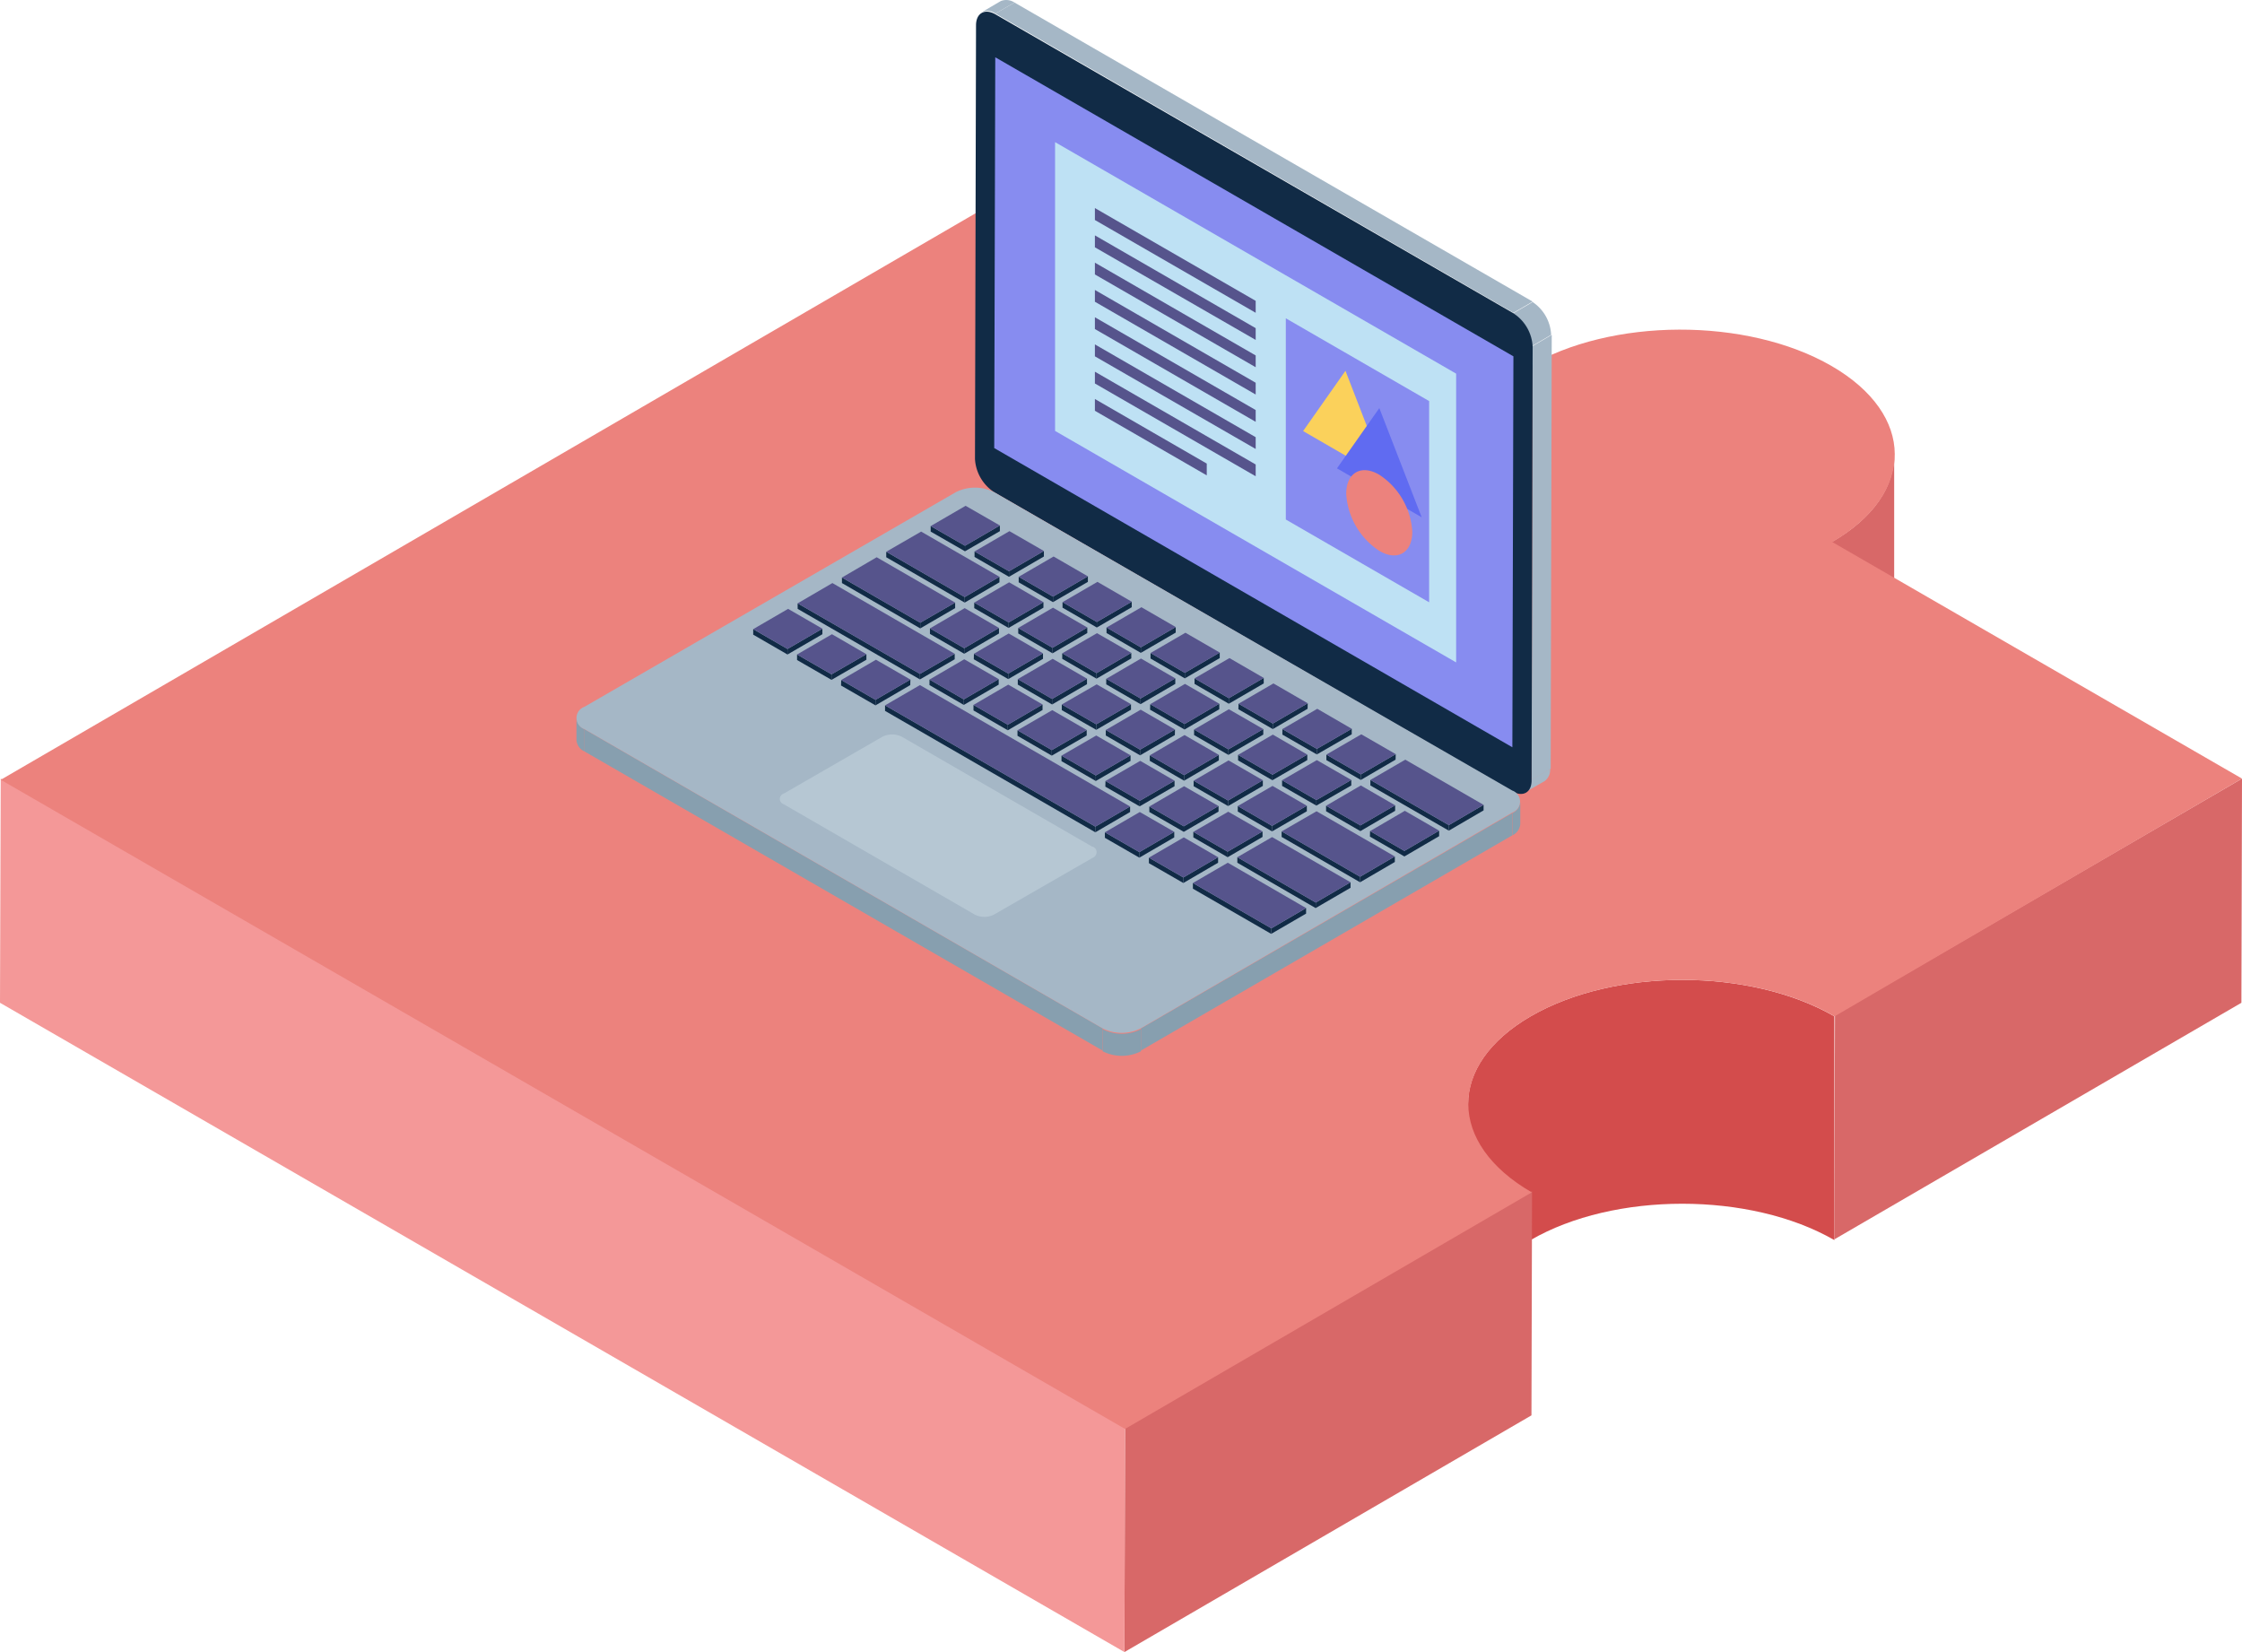 <?xml version="1.0" encoding="UTF-8"?> <svg xmlns="http://www.w3.org/2000/svg" viewBox="0 0 150.32 110.76"> <defs> <style>.cls-1{fill:#d86868;}.cls-2{fill:#d34c4c;}.cls-3{fill:#f49898;}.cls-4{fill:#ec827d;}.cls-5{fill:none;}.cls-6{fill:#a5b7c6;}.cls-7{fill:#112b46;}.cls-8{fill:#878cf0;}.cls-9{fill:#879faf;}.cls-10{fill:#b6c7d3;}.cls-11{fill:#56548c;}.cls-12{fill:#bee1f4;}.cls-13{fill:#fbd15b;}.cls-14{fill:#606bf1;}</style> </defs> <title>3</title> <g id="Слой_2" data-name="Слой 2"> <g id="Слой_1-2" data-name="Слой 1"> <path class="cls-1" d="M127,30.48v15c0,2.13-1.4,4.24-4.19,5.86v-15C125.64,34.72,127,32.6,127,30.48Z"></path> <polygon class="cls-1" points="150.32 52.2 150.28 67.23 122.99 83.09 123.03 68.06 150.32 52.2"></polygon> <path class="cls-2" d="M98.43,89V74c0-2.12,1.4-4.24,4.19-5.86,5.61-3.26,14.73-3.26,20.37,0v15c-5.64-3.25-14.77-3.25-20.37,0C99.83,84.71,98.44,86.83,98.43,89Z"></path> <polygon class="cls-1" points="102.72 79.86 102.68 94.89 75.39 110.76 75.43 95.72 102.72 79.86"></polygon> <polygon class="cls-3" points="75.43 95.72 75.39 110.76 0 67.23 0.05 52.2 75.43 95.72"></polygon> <path class="cls-4" d="M122.79,24.53c5.64,3.26,5.67,8.55.06,11.81L150.32,52.2,123,68.14c-5.64-3.26-14.76-3.26-20.37,0s-5.57,8.54.07,11.8L75.43,95.8.05,52.28,74.94,8.76l27.47,15.86C108,21.28,117.14,21.27,122.79,24.53Z"></path> <line class="cls-5" x1="143.38" y1="85.48" x2="143.38" y2="85.47"></line> <path class="cls-6" d="M103.56,52.37l-1.29.74a.88.88,0,0,0,.38-.82l1.28-.75A.93.93,0,0,1,103.56,52.37Z"></path> <path class="cls-6" d="M65.82.82,67.1.07a1,1,0,0,1,.92.1L66.74.91A.9.9,0,0,0,65.82.82Z"></path> <polygon class="cls-6" points="102.76 23.2 104.04 22.45 103.97 51.54 102.69 52.29 102.76 23.2"></polygon> <polygon class="cls-6" points="66.74 0.91 68.02 0.17 102.76 20.22 101.47 20.97 66.74 0.91"></polygon> <path class="cls-6" d="M101.47,21l1.29-.75A2.8,2.8,0,0,1,104,22.45l-1.28.75A2.84,2.84,0,0,0,101.47,21Z"></path> <path class="cls-7" d="M101.47,21a2.84,2.84,0,0,1,1.29,2.23l-.07,29.09c0,.82-.59,1.14-1.3.73L66.66,33a2.85,2.85,0,0,1-1.29-2.23L65.44,1.7c0-.82.58-1.15,1.3-.74Z"></path> <polygon class="cls-8" points="66.73 3.84 66.66 30.04 101.4 50.1 101.47 23.89 66.73 3.84"></polygon> <path class="cls-9" d="M101.93,53.77v1.49a.92.92,0,0,1-.52.74V54.51A.92.92,0,0,0,101.93,53.77Z"></path> <path class="cls-9" d="M76.5,69v1.48a2.84,2.84,0,0,1-2.57,0V69A2.84,2.84,0,0,0,76.5,69Z"></path> <path class="cls-9" d="M38.65,49.63V48.14a.91.91,0,0,0,.54.75v1.49A.92.92,0,0,1,38.65,49.63Z"></path> <polygon class="cls-9" points="101.4 54.51 101.4 56 76.5 70.43 76.5 68.95 101.4 54.51"></polygon> <polygon class="cls-9" points="73.93 68.95 73.92 70.43 39.19 50.38 39.19 48.89 73.93 68.95"></polygon> <path class="cls-6" d="M101.39,53a.78.78,0,0,1,.48,1,.81.81,0,0,1-.48.48L76.49,68.94a2.84,2.84,0,0,1-2.57,0L39.18,48.88a.79.79,0,0,1,0-1.49L64.08,33a2.86,2.86,0,0,1,2.58,0Z"></path> <path class="cls-10" d="M73.26,56.78l-12.8-7.39a1.46,1.46,0,0,0-1.29,0L52.56,53.2a.38.38,0,0,0-.26.47v0a.39.39,0,0,0,.25.25l12.81,7.4a1.44,1.44,0,0,0,1.28,0l6.62-3.81a.41.41,0,0,0,.24-.52.42.42,0,0,0-.24-.23"></path> <polygon class="cls-7" points="67.04 35.23 67.04 35.61 64.7 36.96 64.7 36.59 67.04 35.23"></polygon> <polygon class="cls-7" points="64.7 36.59 64.7 36.96 62.4 35.64 62.4 35.27 64.7 36.59"></polygon> <polygon class="cls-11" points="67.04 35.23 64.7 36.59 62.4 35.27 64.74 33.91 67.04 35.23"></polygon> <polygon class="cls-7" points="69.99 36.94 69.99 37.31 67.65 38.67 67.65 38.3 69.99 36.94"></polygon> <polygon class="cls-7" points="67.65 38.3 67.65 38.67 65.34 37.34 65.34 36.97 67.65 38.3"></polygon> <polygon class="cls-11" points="69.99 36.94 67.65 38.3 65.34 36.97 67.68 35.61 69.99 36.94"></polygon> <polygon class="cls-7" points="72.94 38.64 72.94 39.01 70.6 40.37 70.6 40 72.94 38.64"></polygon> <polygon class="cls-7" points="70.6 40 70.6 40.37 68.3 39.04 68.3 38.67 70.6 40"></polygon> <polygon class="cls-11" points="72.94 38.64 70.6 40 68.3 38.67 70.64 37.31 72.94 38.64"></polygon> <polygon class="cls-7" points="75.88 40.34 75.88 40.71 73.54 42.07 73.54 41.7 75.88 40.34"></polygon> <polygon class="cls-7" points="73.54 41.7 73.54 42.07 71.24 40.74 71.24 40.37 73.54 41.7"></polygon> <polygon class="cls-11" points="75.88 40.34 73.54 41.7 71.24 40.37 73.58 39.01 75.88 40.34"></polygon> <polygon class="cls-7" points="78.83 42.04 78.83 42.41 76.49 43.77 76.49 43.4 78.83 42.04"></polygon> <polygon class="cls-7" points="76.49 43.4 76.49 43.77 74.19 42.44 74.19 42.07 76.49 43.4"></polygon> <polygon class="cls-11" points="78.83 42.04 76.49 43.4 74.19 42.07 76.53 40.71 78.83 42.04"></polygon> <polygon class="cls-7" points="81.78 43.75 81.78 44.12 79.44 45.48 79.44 45.11 81.78 43.75"></polygon> <polygon class="cls-7" points="79.44 45.11 79.44 45.48 77.14 44.15 77.14 43.78 79.44 45.11"></polygon> <polygon class="cls-11" points="81.78 43.75 79.44 45.11 77.14 43.78 79.48 42.42 81.78 43.75"></polygon> <polygon class="cls-7" points="84.73 45.45 84.73 45.82 82.39 47.18 82.39 46.81 84.73 45.45"></polygon> <polygon class="cls-7" points="82.39 46.81 82.39 47.18 80.09 45.85 80.09 45.48 82.39 46.81"></polygon> <polygon class="cls-11" points="84.73 45.45 82.39 46.81 80.09 45.48 82.43 44.12 84.73 45.45"></polygon> <polygon class="cls-7" points="87.68 47.15 87.67 47.52 85.34 48.88 85.34 48.51 87.68 47.15"></polygon> <polygon class="cls-7" points="85.34 48.51 85.34 48.88 83.03 47.55 83.04 47.18 85.34 48.51"></polygon> <polygon class="cls-11" points="87.68 47.15 85.34 48.51 83.04 47.18 85.38 45.82 87.68 47.15"></polygon> <polygon class="cls-7" points="90.63 48.86 90.63 49.23 88.29 50.58 88.29 50.21 90.63 48.86"></polygon> <polygon class="cls-7" points="88.29 50.21 88.29 50.58 85.98 49.25 85.98 48.88 88.29 50.21"></polygon> <polygon class="cls-11" points="90.63 48.86 88.29 50.21 85.98 48.88 88.32 47.52 90.63 48.86"></polygon> <polygon class="cls-7" points="93.58 50.56 93.57 50.93 91.24 52.29 91.24 51.92 93.58 50.56"></polygon> <polygon class="cls-7" points="91.24 51.92 91.24 52.29 88.93 50.96 88.93 50.59 91.24 51.92"></polygon> <polygon class="cls-11" points="93.58 50.56 91.24 51.92 88.93 50.59 91.27 49.23 93.58 50.56"></polygon> <polygon class="cls-7" points="99.47 53.96 99.47 54.33 97.14 55.69 97.14 55.32 99.47 53.96"></polygon> <polygon class="cls-7" points="97.14 55.32 97.14 55.69 91.88 52.66 91.88 52.29 97.14 55.32"></polygon> <polygon class="cls-11" points="99.47 53.96 97.14 55.32 91.88 52.29 94.22 50.93 99.47 53.96"></polygon> <polygon class="cls-7" points="67.01 38.67 67.01 39.04 64.68 40.4 64.68 40.03 67.01 38.67"></polygon> <polygon class="cls-7" points="64.68 40.03 64.68 40.4 59.42 37.36 59.42 36.99 64.68 40.03"></polygon> <polygon class="cls-11" points="67.01 38.67 64.68 40.03 59.42 36.99 61.76 35.64 67.01 38.67"></polygon> <polygon class="cls-7" points="69.96 40.37 69.96 40.74 67.62 42.1 67.63 41.73 69.96 40.37"></polygon> <polygon class="cls-7" points="67.63 41.73 67.62 42.1 65.32 40.77 65.32 40.4 67.63 41.73"></polygon> <polygon class="cls-11" points="69.96 40.37 67.63 41.73 65.32 40.4 67.66 39.04 69.96 40.37"></polygon> <polygon class="cls-7" points="72.9 42.07 72.9 42.44 70.57 43.8 70.57 43.43 72.9 42.07"></polygon> <polygon class="cls-7" points="70.57 43.43 70.57 43.8 68.27 42.47 68.27 42.1 70.57 43.43"></polygon> <polygon class="cls-11" points="72.9 42.07 70.57 43.43 68.27 42.1 70.6 40.74 72.9 42.07"></polygon> <polygon class="cls-7" points="75.85 43.77 75.85 44.14 73.52 45.5 73.52 45.13 75.85 43.77"></polygon> <polygon class="cls-7" points="73.52 45.13 73.52 45.5 71.22 44.17 71.22 43.8 73.52 45.13"></polygon> <polygon class="cls-11" points="75.85 43.77 73.52 45.13 71.22 43.8 73.55 42.45 75.85 43.77"></polygon> <polygon class="cls-7" points="78.8 45.48 78.8 45.85 76.47 47.21 76.47 46.83 78.8 45.48"></polygon> <polygon class="cls-7" points="76.47 46.83 76.47 47.21 74.17 45.88 74.17 45.51 76.47 46.83"></polygon> <polygon class="cls-11" points="78.8 45.48 76.47 46.83 74.17 45.51 76.5 44.15 78.8 45.48"></polygon> <polygon class="cls-7" points="81.75 47.18 81.75 47.55 79.42 48.91 79.42 48.54 81.75 47.18"></polygon> <polygon class="cls-7" points="79.42 48.54 79.42 48.91 77.11 47.58 77.12 47.21 79.42 48.54"></polygon> <polygon class="cls-11" points="81.75 47.18 79.42 48.54 77.12 47.21 79.45 45.85 81.75 47.18"></polygon> <polygon class="cls-7" points="84.7 48.88 84.7 49.25 82.36 50.61 82.36 50.24 84.7 48.88"></polygon> <polygon class="cls-7" points="82.36 50.24 82.36 50.61 80.06 49.28 80.06 48.91 82.36 50.24"></polygon> <polygon class="cls-11" points="84.7 48.88 82.36 50.24 80.06 48.91 82.39 47.55 84.7 48.88"></polygon> <polygon class="cls-7" points="87.65 50.59 87.65 50.96 85.31 52.31 85.32 51.94 87.65 50.59"></polygon> <polygon class="cls-7" points="85.32 51.94 85.31 52.31 83.01 50.98 83.01 50.61 85.32 51.94"></polygon> <polygon class="cls-11" points="87.65 50.59 85.32 51.94 83.01 50.61 85.34 49.25 87.65 50.59"></polygon> <polygon class="cls-7" points="90.6 52.29 90.6 52.66 88.26 54.01 88.26 53.64 90.6 52.29"></polygon> <polygon class="cls-7" points="88.26 53.64 88.26 54.01 85.96 52.69 85.96 52.31 88.26 53.64"></polygon> <polygon class="cls-11" points="90.6 52.29 88.26 53.64 85.96 52.31 88.29 50.96 90.6 52.29"></polygon> <polygon class="cls-7" points="93.54 53.99 93.54 54.36 91.21 55.72 91.21 55.34 93.54 53.99"></polygon> <polygon class="cls-7" points="91.21 55.34 91.21 55.72 88.91 54.39 88.91 54.02 91.21 55.34"></polygon> <polygon class="cls-11" points="93.54 53.99 91.21 55.34 88.91 54.02 91.24 52.66 93.54 53.99"></polygon> <polygon class="cls-7" points="96.49 55.69 96.49 56.06 94.16 57.42 94.16 57.05 96.49 55.69"></polygon> <polygon class="cls-7" points="94.16 57.05 94.16 57.42 91.85 56.09 91.86 55.72 94.16 57.05"></polygon> <polygon class="cls-11" points="96.49 55.69 94.16 57.05 91.86 55.72 94.19 54.36 96.49 55.69"></polygon> <polygon class="cls-7" points="64.04 40.4 64.04 40.77 61.7 42.13 61.7 41.75 64.04 40.4"></polygon> <polygon class="cls-7" points="61.7 41.75 61.7 42.13 56.45 39.09 56.45 38.72 61.7 41.75"></polygon> <polygon class="cls-11" points="64.04 40.4 61.7 41.75 56.45 38.72 58.78 37.36 64.04 40.4"></polygon> <polygon class="cls-7" points="66.98 42.1 66.98 42.47 64.65 43.83 64.65 43.46 66.98 42.1"></polygon> <polygon class="cls-7" points="64.65 43.46 64.65 43.83 62.35 42.5 62.35 42.13 64.65 43.46"></polygon> <polygon class="cls-11" points="66.98 42.1 64.65 43.46 62.35 42.13 64.68 40.77 66.98 42.1"></polygon> <polygon class="cls-7" points="69.93 43.8 69.93 44.17 67.6 45.53 67.6 45.16 69.93 43.8"></polygon> <polygon class="cls-7" points="67.6 45.16 67.6 45.53 65.29 44.2 65.3 43.83 67.6 45.16"></polygon> <polygon class="cls-11" points="69.93 43.8 67.6 45.16 65.3 43.83 67.63 42.47 69.93 43.8"></polygon> <polygon class="cls-7" points="72.88 45.5 72.88 45.87 70.54 47.23 70.54 46.86 72.88 45.5"></polygon> <polygon class="cls-7" points="70.54 46.86 70.54 47.23 68.24 45.9 68.24 45.53 70.54 46.86"></polygon> <polygon class="cls-11" points="72.88 45.5 70.54 46.86 68.24 45.53 70.58 44.17 72.88 45.5"></polygon> <polygon class="cls-7" points="75.83 47.21 75.83 47.58 73.5 48.93 73.5 48.56 75.83 47.21"></polygon> <polygon class="cls-7" points="73.5 48.56 73.5 48.93 71.19 47.61 71.19 47.23 73.5 48.56"></polygon> <polygon class="cls-11" points="75.83 47.21 73.5 48.56 71.19 47.23 73.53 45.88 75.83 47.21"></polygon> <polygon class="cls-7" points="78.78 48.91 78.77 49.28 76.44 50.64 76.44 50.26 78.78 48.91"></polygon> <polygon class="cls-7" points="76.44 50.26 76.44 50.64 74.14 49.31 74.14 48.94 76.44 50.26"></polygon> <polygon class="cls-11" points="78.78 48.91 76.44 50.26 74.14 48.94 76.48 47.58 78.78 48.91"></polygon> <polygon class="cls-7" points="81.72 50.61 81.72 50.98 79.39 52.34 79.39 51.97 81.72 50.61"></polygon> <polygon class="cls-7" points="79.39 51.97 79.39 52.34 77.09 51.01 77.09 50.64 79.39 51.97"></polygon> <polygon class="cls-11" points="81.72 50.61 79.39 51.97 77.09 50.64 79.42 49.28 81.72 50.61"></polygon> <polygon class="cls-7" points="84.67 52.31 84.67 52.69 82.34 54.04 82.34 53.67 84.67 52.31"></polygon> <polygon class="cls-7" points="82.34 53.67 82.34 54.04 80.03 52.71 80.03 52.34 82.34 53.67"></polygon> <polygon class="cls-11" points="84.67 52.31 82.34 53.67 80.03 52.34 82.37 50.98 84.67 52.31"></polygon> <polygon class="cls-7" points="87.62 54.02 87.62 54.39 85.29 55.74 85.29 55.37 87.62 54.02"></polygon> <polygon class="cls-7" points="85.29 55.37 85.29 55.74 82.99 54.41 82.99 54.04 85.29 55.37"></polygon> <polygon class="cls-11" points="87.62 54.02 85.29 55.37 82.99 54.04 85.32 52.69 87.62 54.02"></polygon> <polygon class="cls-7" points="93.52 57.42 93.52 57.79 91.19 59.15 91.19 58.78 93.52 57.42"></polygon> <polygon class="cls-7" points="91.19 58.78 91.19 59.15 85.93 56.11 85.93 55.74 91.19 58.78"></polygon> <polygon class="cls-11" points="93.52 57.42 91.19 58.78 85.93 55.74 88.27 54.39 93.52 57.42"></polygon> <polygon class="cls-7" points="64.01 43.83 64.01 44.2 61.68 45.55 61.68 45.18 64.01 43.83"></polygon> <polygon class="cls-7" points="61.68 45.18 61.68 45.55 53.48 40.82 53.48 40.45 61.68 45.18"></polygon> <polygon class="cls-11" points="64.01 43.83 61.68 45.18 53.48 40.45 55.81 39.09 64.01 43.83"></polygon> <polygon class="cls-7" points="66.96 45.53 66.96 45.9 64.62 47.26 64.62 46.89 66.96 45.53"></polygon> <polygon class="cls-7" points="64.62 46.89 64.62 47.26 62.32 45.93 62.32 45.56 64.62 46.89"></polygon> <polygon class="cls-11" points="66.96 45.53 64.62 46.89 62.32 45.56 64.65 44.2 66.96 45.53"></polygon> <polygon class="cls-7" points="69.9 47.23 69.9 47.6 67.57 48.96 67.57 48.59 69.9 47.23"></polygon> <polygon class="cls-7" points="67.57 48.59 67.57 48.96 65.27 47.63 65.27 47.26 67.57 48.59"></polygon> <polygon class="cls-11" points="69.9 47.23 67.57 48.59 65.27 47.26 67.6 45.9 69.9 47.23"></polygon> <polygon class="cls-7" points="72.86 48.94 72.86 49.31 70.52 50.66 70.52 50.29 72.86 48.94"></polygon> <polygon class="cls-7" points="70.52 50.29 70.52 50.66 68.22 49.33 68.22 48.96 70.52 50.29"></polygon> <polygon class="cls-11" points="72.86 48.94 70.52 50.29 68.22 48.96 70.55 47.61 72.86 48.94"></polygon> <polygon class="cls-7" points="75.8 50.64 75.8 51.01 73.47 52.36 73.47 51.99 75.8 50.64"></polygon> <polygon class="cls-7" points="73.47 51.99 73.47 52.36 71.17 51.03 71.17 50.66 73.47 51.99"></polygon> <polygon class="cls-11" points="75.8 50.64 73.47 51.99 71.17 50.66 73.5 49.31 75.8 50.64"></polygon> <polygon class="cls-7" points="78.75 52.34 78.75 52.71 76.41 54.06 76.42 53.69 78.75 52.34"></polygon> <polygon class="cls-7" points="76.42 53.69 76.41 54.06 74.11 52.74 74.12 52.36 76.42 53.69"></polygon> <polygon class="cls-11" points="78.75 52.34 76.42 53.69 74.12 52.36 76.45 51.01 78.75 52.34"></polygon> <polygon class="cls-7" points="81.7 54.04 81.7 54.41 79.37 55.77 79.37 55.4 81.7 54.04"></polygon> <polygon class="cls-7" points="79.37 55.4 79.37 55.77 77.06 54.44 77.06 54.07 79.37 55.4"></polygon> <polygon class="cls-11" points="81.7 54.04 79.37 55.4 77.06 54.07 79.39 52.71 81.7 54.04"></polygon> <polygon class="cls-7" points="84.65 55.74 84.65 56.11 82.31 57.47 82.31 57.1 84.65 55.74"></polygon> <polygon class="cls-7" points="82.31 57.1 82.31 57.47 80.01 56.14 80.01 55.77 82.31 57.1"></polygon> <polygon class="cls-11" points="84.65 55.74 82.31 57.1 80.01 55.77 82.35 54.42 84.65 55.74"></polygon> <polygon class="cls-7" points="90.55 59.15 90.55 59.52 88.21 60.88 88.22 60.51 90.55 59.15"></polygon> <polygon class="cls-7" points="88.22 60.51 88.21 60.88 82.96 57.84 82.96 57.47 88.22 60.51"></polygon> <polygon class="cls-11" points="90.55 59.15 88.22 60.51 82.96 57.47 85.29 56.12 90.55 59.15"></polygon> <polygon class="cls-7" points="55.14 42.15 55.14 42.52 52.8 43.88 52.8 43.51 55.14 42.15"></polygon> <polygon class="cls-7" points="52.8 43.51 52.8 43.88 50.5 42.55 50.5 42.18 52.8 43.51"></polygon> <polygon class="cls-11" points="55.14 42.15 52.8 43.51 50.5 42.18 52.84 40.82 55.14 42.15"></polygon> <polygon class="cls-7" points="58.09 43.86 58.09 44.23 55.75 45.58 55.75 45.21 58.09 43.86"></polygon> <polygon class="cls-7" points="55.75 45.21 55.75 45.58 53.44 44.25 53.44 43.88 55.75 45.21"></polygon> <polygon class="cls-11" points="58.09 43.86 55.75 45.21 53.44 43.88 55.78 42.52 58.09 43.86"></polygon> <polygon class="cls-7" points="61.04 45.56 61.03 45.93 58.7 47.29 58.7 46.92 61.04 45.56"></polygon> <polygon class="cls-7" points="58.7 46.92 58.7 47.29 56.39 45.96 56.4 45.59 58.7 46.92"></polygon> <polygon class="cls-11" points="61.04 45.56 58.7 46.92 56.4 45.59 58.73 44.23 61.04 45.56"></polygon> <polygon class="cls-7" points="75.77 54.07 75.77 54.44 73.44 55.8 73.44 55.42 75.77 54.07"></polygon> <polygon class="cls-7" points="73.44 55.42 73.44 55.8 59.34 47.66 59.34 47.29 73.44 55.42"></polygon> <polygon class="cls-11" points="75.77 54.07 73.44 55.42 59.34 47.29 61.68 45.93 75.77 54.07"></polygon> <polygon class="cls-7" points="78.73 55.77 78.73 56.14 76.39 57.5 76.39 57.13 78.73 55.77"></polygon> <polygon class="cls-7" points="76.39 57.13 76.39 57.5 74.08 56.17 74.08 55.8 76.39 57.13"></polygon> <polygon class="cls-11" points="78.73 55.77 76.39 57.13 74.08 55.8 76.42 54.44 78.73 55.77"></polygon> <polygon class="cls-7" points="81.67 57.47 81.67 57.84 79.34 59.2 79.34 58.83 81.67 57.47"></polygon> <polygon class="cls-7" points="79.34 58.83 79.34 59.2 77.03 57.87 77.03 57.5 79.34 58.83"></polygon> <polygon class="cls-11" points="81.67 57.47 79.34 58.83 77.03 57.5 79.37 56.14 81.67 57.47"></polygon> <polygon class="cls-7" points="87.57 60.88 87.57 61.25 85.23 62.61 85.24 62.24 87.57 60.88"></polygon> <polygon class="cls-7" points="85.24 62.24 85.23 62.61 79.98 59.58 79.98 59.2 85.24 62.24"></polygon> <polygon class="cls-11" points="87.57 60.88 85.24 62.24 79.98 59.2 82.32 57.84 87.57 60.88"></polygon> <polygon class="cls-12" points="70.74 28.89 97.63 44.41 97.63 25.05 97.63 25.05 70.74 9.53 70.74 28.89"></polygon> <polygon class="cls-8" points="95.82 26.89 86.21 21.34 86.21 34.83 95.82 40.38 95.82 26.89"></polygon> <polygon class="cls-11" points="73.41 14.75 84.19 20.97 84.19 20.17 73.41 13.95 73.41 14.75"></polygon> <polygon class="cls-11" points="73.41 16.58 84.19 22.79 84.19 22 73.41 15.78 73.41 16.58"></polygon> <polygon class="cls-11" points="73.41 18.4 84.19 24.62 84.19 23.83 73.41 17.61 73.41 18.4"></polygon> <polygon class="cls-11" points="73.41 20.23 84.19 26.45 84.19 25.66 73.41 19.44 73.41 20.23"></polygon> <polygon class="cls-11" points="73.41 22.06 84.19 28.28 84.19 27.49 73.41 21.27 73.41 22.06"></polygon> <polygon class="cls-11" points="73.41 23.89 84.19 30.1 84.19 29.31 73.41 23.09 73.41 23.89"></polygon> <polygon class="cls-11" points="73.41 27.54 80.91 31.87 80.91 31.08 73.41 26.75 73.41 27.54"></polygon> <polygon class="cls-11" points="73.41 25.71 84.19 31.93 84.19 31.14 73.41 24.92 73.41 25.71"></polygon> <polygon class="cls-13" points="90.21 24.86 87.37 28.9 93.04 32.18 90.21 24.86"></polygon> <polygon class="cls-14" points="92.48 27.36 89.64 31.4 95.32 34.68 92.48 27.36"></polygon> <path class="cls-4" d="M94.69,35.65c0,1.41-1,2-2.21,1.28a4.92,4.92,0,0,1-2.22-3.82c0-1.41,1-2,2.22-1.28A4.91,4.91,0,0,1,94.69,35.65Z"></path> </g> </g> </svg> 